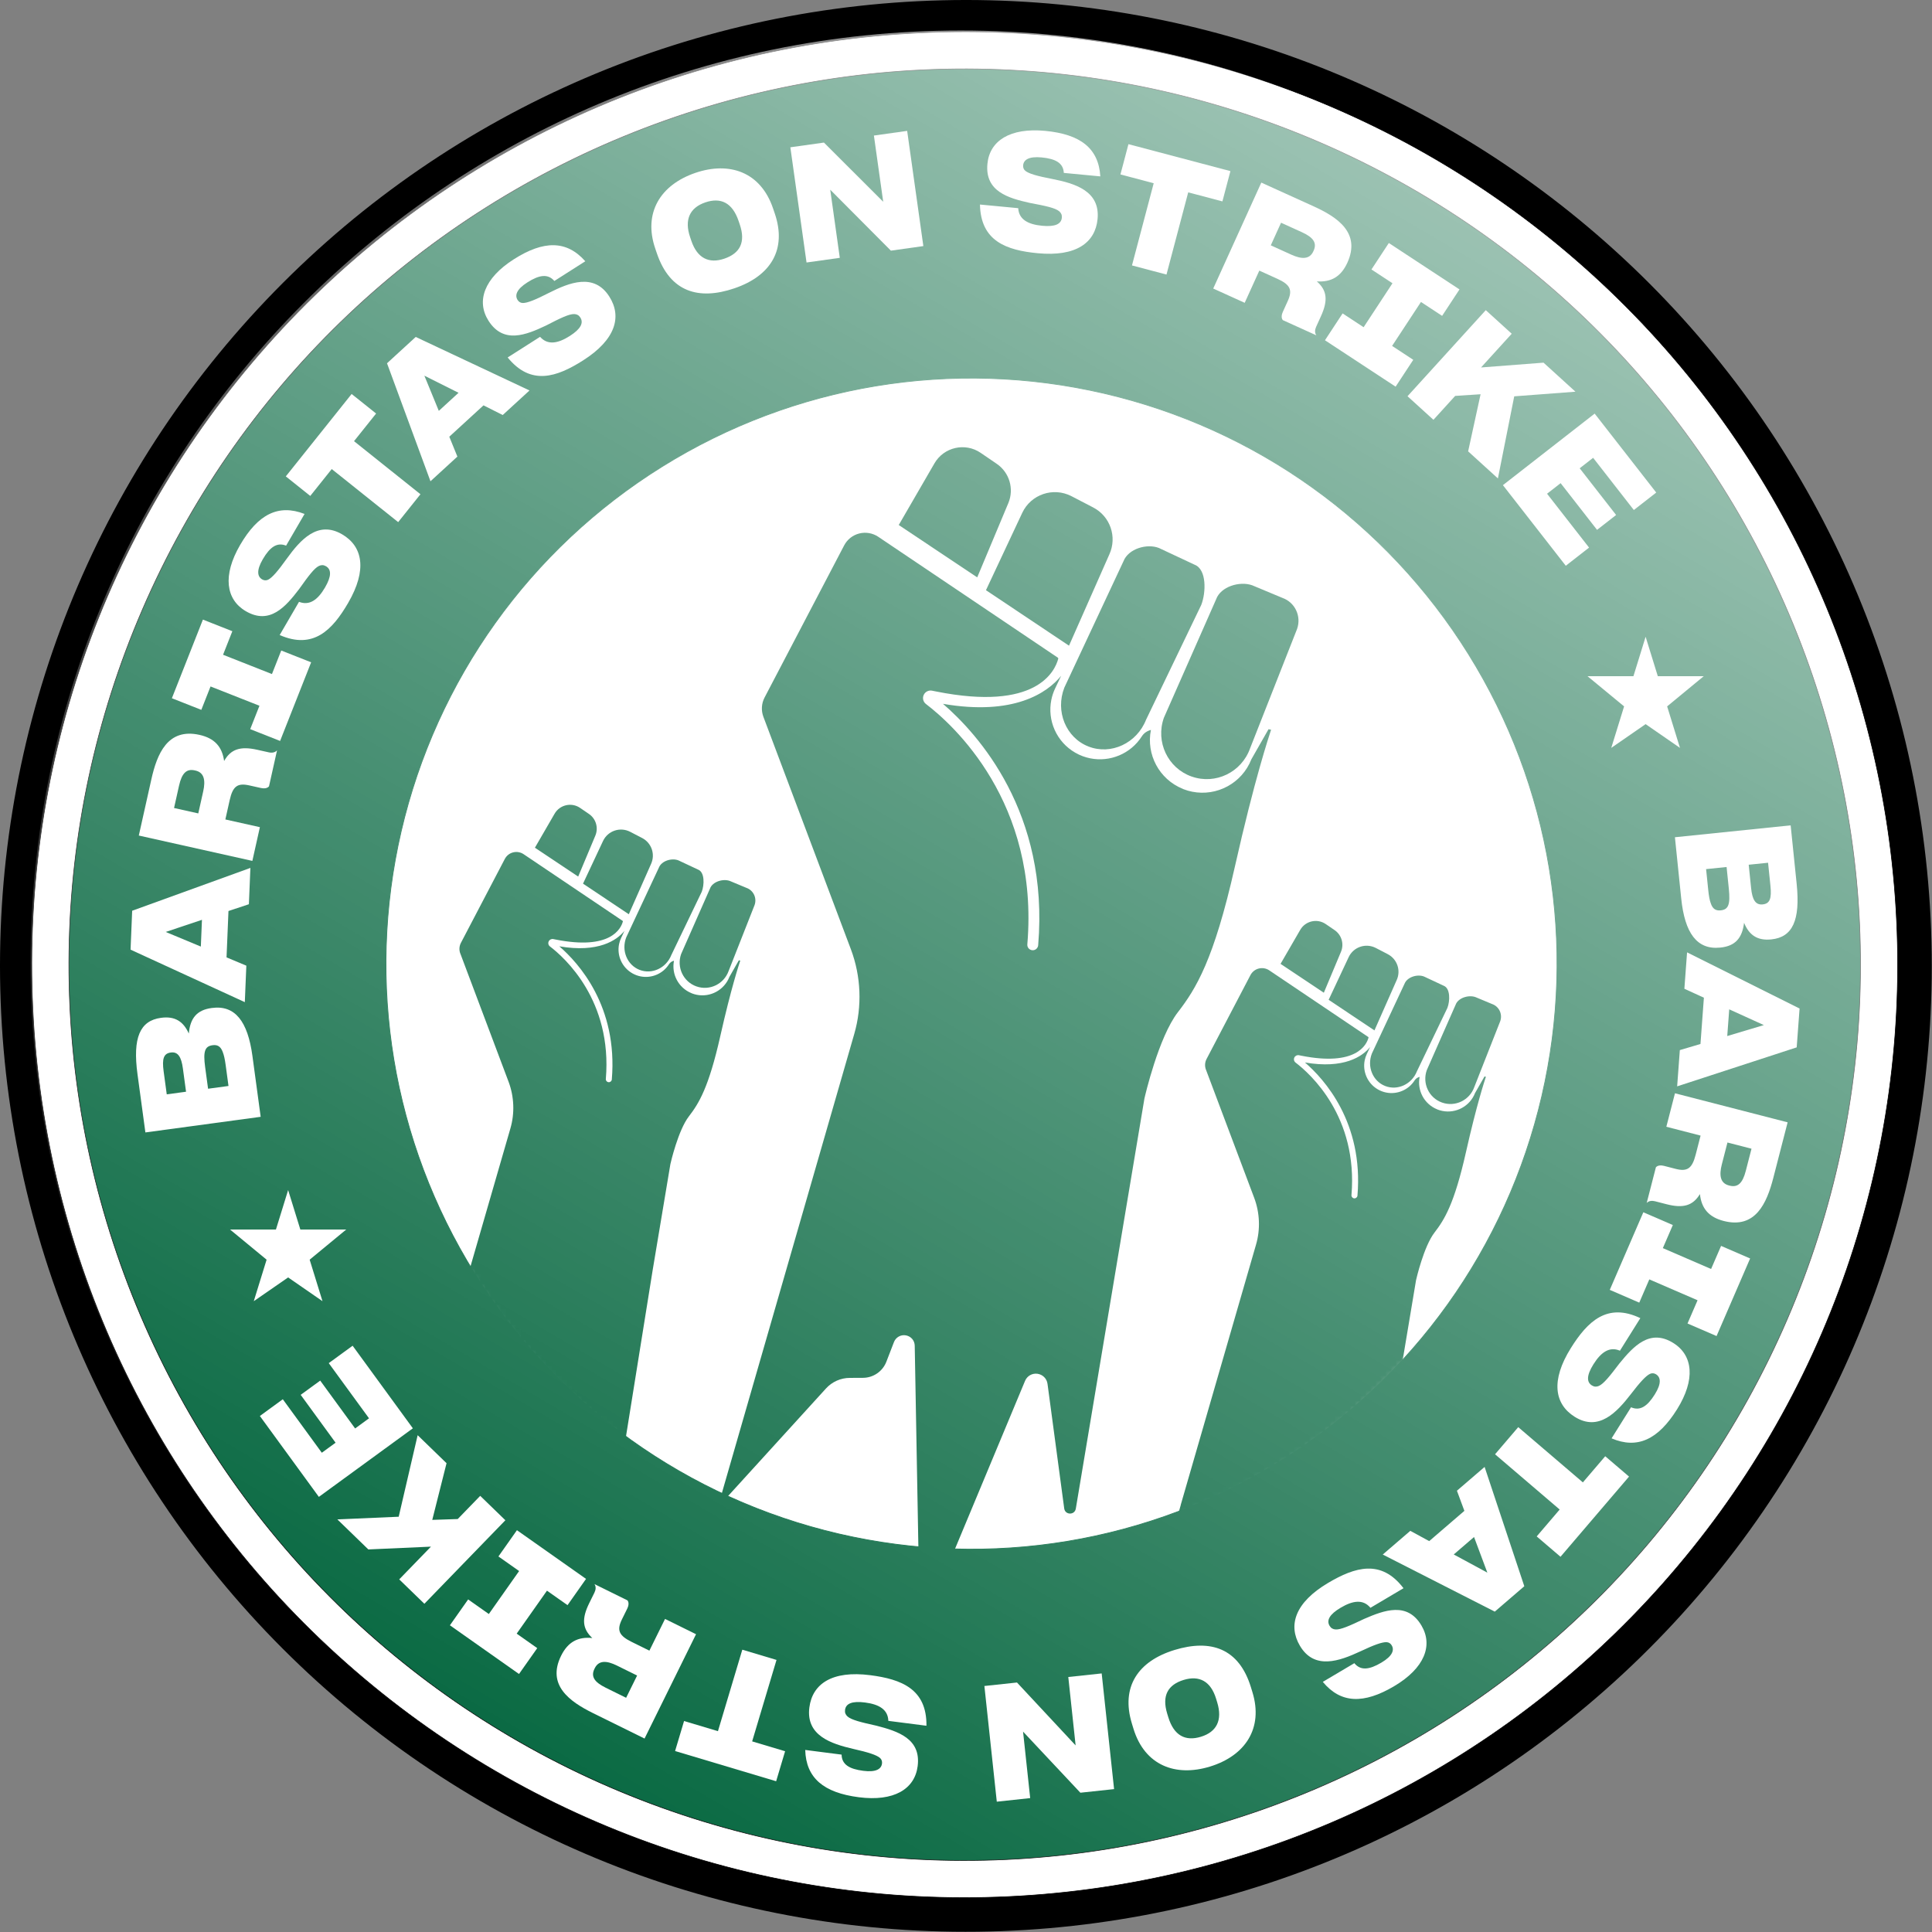 <svg width="380" height="380" viewBox="0 0 380 380" fill="none" xmlns="http://www.w3.org/2000/svg">
<rect x="0" y="0" width="380" height="380" fill="#808080" stroke="none"/>
<path d="M8.368 196.678C10.148 244.915 30.93 290.281 66.296 323.131C101.664 355.983 148.44 373.368 196.679 371.589C244.916 369.809 290.281 349.027 323.131 313.661C355.983 278.293 373.368 231.517 371.589 183.278C369.809 135.041 349.028 89.676 313.661 56.825C278.293 23.974 231.518 6.589 183.279 8.368C135.042 10.148 89.676 30.929 56.826 66.296C23.974 101.664 6.589 148.44 8.368 196.678Z" fill="#02653D"/>
<path d="M185.337 0.057C234.924 -1.158 282.879 16.983 319.272 50.786C356.24 85.124 377.967 132.553 379.827 182.974C381.687 233.398 363.512 282.302 329.172 319.271C294.833 356.24 247.404 377.967 196.982 379.827C146.559 381.687 97.655 363.511 60.686 329.172C23.717 294.833 1.99 247.404 0.13 196.982C-1.73 146.559 16.446 97.655 50.786 60.685C85.125 23.717 132.553 1.99 182.975 0.13L185.337 0.057ZM313.661 56.826C278.293 23.974 231.518 6.588 183.278 8.368C135.041 10.148 89.677 30.929 56.826 66.296L55.297 67.962C23.435 103.125 6.616 149.194 8.368 196.678C10.148 244.916 30.929 290.281 66.296 323.132C101.111 355.47 146.982 372.821 194.419 371.658L196.679 371.589C244.162 369.837 288.862 349.672 321.582 315.308L323.132 313.661C355.47 278.846 372.821 232.976 371.658 185.539L371.589 183.278C369.837 135.795 349.673 91.095 315.309 58.375L313.661 56.826Z" fill="black"/>
<path d="M372.913 178.756C369.994 130.106 347.962 84.794 311.497 52.457C275.031 20.117 227.409 3.656 178.756 6.575C130.106 9.494 84.794 31.526 52.457 67.991C20.117 104.457 3.657 152.078 6.575 200.732C9.494 249.382 31.527 294.694 67.992 327.031C104.457 359.371 152.08 375.831 200.732 372.913C249.382 369.994 294.694 347.961 327.031 311.497C359.371 275.031 375.832 227.409 372.913 178.756ZM351.487 259.572C332.94 302.531 298.233 336.225 254.741 353.488C211.248 370.752 162.878 370.034 119.916 351.487C76.957 332.94 43.263 298.233 26 254.741C8.736 211.247 9.454 162.878 28.001 119.916C46.548 76.957 81.256 43.263 124.747 26C168.241 8.735 216.61 9.454 259.572 28.001C302.531 46.548 336.225 81.255 353.488 124.747C370.753 168.24 370.034 216.61 351.487 259.572Z" fill="white"/>
<path d="M178.753 6.515C227.422 3.596 275.06 20.061 311.537 52.412C348.014 84.76 370.053 130.087 372.973 178.753C375.893 227.421 359.427 275.059 327.076 311.537C294.729 348.013 249.402 370.053 200.736 372.972C152.067 375.892 104.429 359.426 67.951 327.076C31.475 294.728 9.436 249.401 6.516 200.735C3.596 152.065 20.062 104.429 52.412 67.951C84.76 31.474 130.087 9.435 178.753 6.515ZM311.457 52.502C275.003 20.172 227.397 3.718 178.76 6.636C130.126 9.553 84.829 31.578 52.502 68.031C20.173 104.485 3.718 152.09 6.636 200.728C9.554 249.363 31.579 294.659 68.031 326.986C104.486 359.315 152.092 375.77 200.729 372.852C249.363 369.934 294.66 347.91 326.987 311.457C359.316 275.003 375.771 227.396 372.853 178.76C369.935 130.125 347.91 84.829 311.457 52.502ZM124.725 25.944C168.233 8.674 216.619 9.393 259.596 27.946C302.57 46.499 336.275 81.218 353.544 124.724C370.815 168.233 370.096 216.619 351.542 259.595C332.989 302.569 298.271 336.275 254.764 353.544C211.256 370.814 162.869 370.095 119.893 351.542C76.919 332.988 43.214 298.27 25.945 254.763C8.674 211.255 9.393 162.869 27.947 119.892C46.5 76.919 81.219 43.213 124.725 25.944ZM259.548 28.056C216.601 9.516 168.248 8.797 124.77 26.055C81.294 43.313 46.598 76.996 28.057 119.94C9.516 162.887 8.797 211.24 26.056 254.719C43.313 298.196 76.996 332.891 119.941 351.431C162.888 369.972 211.24 370.691 254.719 353.432C298.196 336.175 332.891 302.492 351.432 259.548C369.973 216.601 370.691 168.248 353.433 124.769C336.176 81.292 302.493 46.597 259.548 28.056Z" fill="black"/>
<path d="M335.101 133.002L327.906 138.937L330.429 147.1L323.672 142.428L316.915 147.1L319.439 138.937L312.244 133.002H321.274L323.672 125.244L326.071 133.002H335.101Z" fill="white"/>
<path d="M68.101 241.829L60.906 247.763L63.429 255.926L56.672 251.255L49.915 255.926L52.439 247.763L45.244 241.829H54.274L56.672 234.07L59.071 241.829H68.101Z" fill="white"/>
<path d="M295.605 95.423L313.651 81.351L325.76 96.879L321.355 100.314L313.348 90.046L310.705 92.106L317.869 101.292L314.119 104.217L306.956 95.031L304.288 97.111L312.55 107.706L307.97 111.278L295.605 95.423Z" fill="white"/>
<path d="M292.235 61.003L297.335 65.641L291.302 72.276L303.593 71.331L309.873 77.042L297.83 77.953L294.62 94.101L288.764 88.776L291.213 77.544L286.213 77.872L281.94 82.571L276.84 77.933L292.235 61.003Z" fill="white"/>
<path d="M273.883 55.715L269.748 53L273.164 47.798L287.063 56.925L283.647 62.127L279.485 59.394L273.809 68.037L277.971 70.77L274.502 76.052L260.604 66.925L264.072 61.643L268.207 64.359L273.883 55.715Z" fill="white"/>
<path d="M248.083 35.914L258.372 40.583C263.051 42.707 267.68 45.789 265.016 51.66C263.763 54.42 261.82 55.536 258.999 55.343C261.007 57.095 261.238 59.057 259.827 62.167L258.864 64.289C258.6 64.87 258.566 65.485 258.913 65.958L252.315 62.964C251.956 62.52 252.088 61.844 252.312 61.35L253.288 59.2C254.277 57.02 253.767 55.982 251.238 54.835L247.692 53.226L244.817 59.561L238.627 56.752L248.083 35.914ZM251.966 43.809L249.948 48.256L253.987 50.089C256.051 51.026 257.593 51.025 258.319 49.426L258.372 49.31C259.057 47.799 258.359 46.711 256.064 45.669L251.966 43.809Z" fill="white"/>
<path d="M220.377 34.311L221.951 28.356L242.007 33.657L240.433 39.612L233.707 37.834L229.433 54.002L222.645 52.208L226.918 36.04L220.377 34.311Z" fill="white"/>
<path d="M192.746 40.229L200.276 40.945L200.273 40.977C200.42 43.139 202.152 44.138 204.98 44.407C207.553 44.652 208.732 44.059 208.85 42.819C208.901 42.279 208.715 41.877 208.329 41.552C207.558 40.901 205.704 40.5 202.554 39.912C198.317 38.964 193.696 37.658 194.213 32.225C194.646 27.682 198.676 25.084 205.57 25.74C212.528 26.402 216.079 29.177 216.42 34.692L209.24 34.008C209.135 32.075 207.645 31.227 204.881 30.964C202.307 30.719 201.339 31.461 201.239 32.509C201.2 32.922 201.323 33.319 201.68 33.609C202.365 34.155 203.955 34.627 206.978 35.203C211.352 36.069 216.408 37.512 215.879 43.072C215.434 47.742 211.643 50.523 204.113 49.806C197.981 49.223 192.892 47.456 192.746 40.229Z" fill="white"/>
<path d="M155.451 28.971L162.057 28.043L173.715 39.682L171.886 26.661L178.428 25.742L181.612 48.402L175.228 49.3L163.295 37.312L165.178 50.712L158.636 51.631L155.451 28.971Z" fill="white"/>
<path d="M129.201 49.833L128.872 48.866C126.504 41.918 129.837 36.365 136.785 33.997C143.461 31.721 149.602 33.809 152.042 40.969L152.382 41.966C154.812 49.095 151.587 54.274 144.457 56.704C137.449 59.093 131.806 57.475 129.201 49.833ZM135.987 47.385C137.14 50.768 139.419 51.914 142.47 50.874C145.521 49.834 146.708 47.676 145.503 44.142L145.266 43.447C144.041 39.852 141.753 38.777 138.732 39.807C135.681 40.847 134.556 43.186 135.74 46.66L135.987 47.385Z" fill="white"/>
<path d="M99.852 70.309L106.231 66.246L106.248 66.272C107.693 67.887 109.673 67.61 112.069 66.084C114.249 64.695 114.814 63.502 114.145 62.453C113.854 61.995 113.46 61.792 112.955 61.773C111.947 61.734 110.239 62.557 107.393 64.03C103.467 65.887 99.021 67.698 96.088 63.095C93.636 59.246 95.218 54.719 101.059 50.998C106.954 47.243 111.46 47.248 115.119 51.388L109.036 55.263C107.765 53.803 106.068 54.051 103.727 55.543C101.546 56.932 101.238 58.111 101.804 59C102.027 59.35 102.368 59.587 102.828 59.597C103.704 59.606 105.248 59.001 107.987 57.597C111.968 55.59 116.843 53.62 119.844 58.33C122.365 62.287 121.084 66.811 114.705 70.875C109.51 74.184 104.41 75.92 99.852 70.309Z" fill="white"/>
<path d="M84.669 94.658L76.121 71.45L81.767 66.274L104.147 76.8L98.878 81.631L95.098 79.728L88.37 85.896L89.962 89.805L84.669 94.658ZM86.309 80.814L90.19 77.256L83.469 73.892L86.309 80.814Z" fill="white"/>
<path d="M61.026 97.545L56.214 93.7L69.162 77.492L73.974 81.337L69.632 86.773L82.698 97.211L78.316 102.696L65.249 92.258L61.026 97.545Z" fill="white"/>
<path d="M55.01 124.904L58.816 118.367L58.844 118.383C60.868 119.156 62.501 118.001 63.93 115.547C65.231 113.313 65.186 111.994 64.11 111.368C63.641 111.095 63.198 111.095 62.741 111.309C61.827 111.737 60.687 113.252 58.832 115.866C56.196 119.316 53.074 122.964 48.358 120.219C44.414 117.922 43.744 113.174 47.228 107.189C50.745 101.149 54.752 99.087 59.902 101.088L56.273 107.322C54.474 106.607 53.08 107.605 51.683 110.004C50.382 112.238 50.65 113.428 51.56 113.958C51.918 114.167 52.33 114.222 52.743 114.019C53.526 113.626 54.621 112.38 56.411 109.876C59.029 106.267 62.458 102.281 67.284 105.091C71.339 107.452 72.275 112.059 68.47 118.596C65.37 123.919 61.633 127.8 55.01 124.904Z" fill="white"/>
<path d="M41.411 135.018L39.596 139.619L33.807 137.335L39.91 121.868L45.699 124.152L43.872 128.783L53.49 132.579L55.318 127.948L61.196 130.267L55.092 145.734L49.214 143.415L51.03 138.813L41.411 135.018Z" fill="white"/>
<path d="M27.302 164.341L29.764 153.314C30.884 148.3 32.953 143.137 39.245 144.542C42.203 145.203 43.694 146.876 44.082 149.677C45.386 147.352 47.26 146.724 50.592 147.469L52.866 147.976C53.489 148.116 54.098 148.023 54.49 147.587L52.911 154.658C52.551 155.1 51.862 155.11 51.332 154.992L49.027 154.477C46.691 153.955 45.78 154.667 45.175 157.377L44.326 161.177L51.116 162.694L49.635 169.328L27.302 164.341ZM34.234 158.924L39 159.988L39.967 155.658C40.461 153.447 40.144 151.937 38.431 151.555L38.306 151.527C36.686 151.165 35.765 152.071 35.215 154.532L34.234 158.924Z" fill="white"/>
<path d="M48.153 197.11L25.679 186.785L25.997 179.132L49.249 170.707L48.953 177.85L44.937 179.184L44.558 188.304L48.451 189.935L48.153 197.11ZM39.503 186.178L39.722 180.916L32.595 183.303L39.503 186.178Z" fill="white"/>
<path d="M49.647 207.676L51.272 219.662L28.596 222.735L27.044 211.287C26.071 204.108 27.517 200.756 31.66 200.194L31.692 200.19C34.38 199.825 36.069 200.885 37.136 203.285C37.405 200.285 38.699 198.66 41.608 198.266L41.672 198.257C46.226 197.64 48.726 200.876 49.647 207.676ZM44.942 213.596L44.385 209.484C44.231 208.346 44.056 207.532 43.812 206.921C43.4 205.785 42.744 205.455 41.827 205.58L41.795 205.584C40.309 205.785 39.927 206.771 40.351 209.902L40.926 214.14L44.942 213.596ZM36.593 214.727L35.971 210.141C35.667 207.896 35.007 206.826 33.615 207.015L33.584 207.019C32.192 207.207 31.846 208.221 32.185 210.719L32.798 215.242L36.593 214.727Z" fill="white"/>
<path d="M81.204 280.932L62.716 294.416L51.112 278.506L55.625 275.215L63.298 285.736L66.005 283.761L59.141 274.349L62.983 271.547L69.847 280.959L72.581 278.966L64.663 268.11L69.356 264.687L81.204 280.932Z" fill="white"/>
<path d="M83.47 315.442L78.521 310.643L84.764 304.205L72.449 304.755L66.355 298.846L78.421 298.321L82.147 282.284L87.829 287.794L85.021 298.942L90.029 298.775L94.451 294.215L99.4 299.014L83.47 315.442Z" fill="white"/>
<path d="M101.625 321.317L105.669 324.167L102.083 329.253L88.492 319.674L92.078 314.587L96.147 317.456L102.104 309.003L98.035 306.135L101.675 300.97L115.266 310.549L111.626 315.714L107.582 312.865L101.625 321.317Z" fill="white"/>
<path d="M126.775 341.951L116.644 336.951C112.036 334.677 107.509 331.446 110.362 325.665C111.704 322.946 113.682 321.894 116.495 322.179C114.545 320.362 114.378 318.393 115.889 315.331L116.92 313.242C117.202 312.669 117.256 312.055 116.925 311.572L123.422 314.778C123.767 315.233 123.614 315.904 123.373 316.391L122.328 318.509C121.269 320.655 121.745 321.709 124.235 322.938L127.727 324.661L130.806 318.422L136.902 321.43L126.775 341.951ZM123.151 333.934L125.312 329.555L121.334 327.592C119.302 326.589 117.76 326.54 116.983 328.114L116.927 328.228C116.192 329.717 116.855 330.827 119.116 331.942L123.151 333.934Z" fill="white"/>
<path d="M154.421 344.447L152.657 350.348L132.781 344.405L134.546 338.504L141.212 340.497L146.003 324.474L152.73 326.486L147.939 342.508L154.421 344.447Z" fill="white"/>
<path d="M182.22 339.434L174.717 338.471L174.721 338.439C174.645 336.274 172.947 335.219 170.129 334.858C167.565 334.528 166.368 335.083 166.209 336.317C166.14 336.855 166.313 337.264 166.688 337.601C167.438 338.277 169.277 338.738 172.406 339.429C176.611 340.516 181.186 341.972 180.491 347.385C179.91 351.912 175.797 354.376 168.928 353.495C161.995 352.605 158.537 349.715 158.377 344.193L165.531 345.111C165.572 347.047 167.034 347.942 169.788 348.296C172.352 348.625 173.344 347.916 173.478 346.871C173.531 346.46 173.421 346.059 173.074 345.757C172.407 345.189 170.833 344.665 167.831 343.99C163.488 342.982 158.481 341.375 159.192 335.835C159.79 331.181 163.67 328.526 171.172 329.489C177.282 330.273 182.311 332.206 182.22 339.434Z" fill="white"/>
<path d="M219.126 351.895L212.494 352.605L201.223 340.589L202.625 353.663L196.056 354.368L193.617 331.615L200.027 330.928L211.561 343.301L210.119 329.846L216.687 329.142L219.126 351.895Z" fill="white"/>
<path d="M246.049 331.884L246.347 332.86C248.492 339.881 244.982 345.324 237.962 347.469C231.216 349.529 225.146 347.246 222.936 340.012L222.629 339.004C220.428 331.801 223.818 326.728 231.021 324.527C238.102 322.364 243.69 324.161 246.049 331.884ZM239.188 334.113C238.144 330.694 235.903 329.477 232.82 330.418C229.738 331.36 228.483 333.479 229.573 337.05L229.788 337.752C230.897 341.384 233.15 342.531 236.202 341.599C239.285 340.657 240.484 338.356 239.412 334.845L239.188 334.113Z" fill="white"/>
<path d="M276.051 312.384L269.543 316.239L269.527 316.212C268.135 314.551 266.147 314.764 263.703 316.212C261.479 317.53 260.876 318.703 261.51 319.774C261.787 320.241 262.174 320.457 262.678 320.492C263.684 320.563 265.418 319.796 268.311 318.416C272.294 316.687 276.797 315.02 279.579 319.716C281.905 323.642 280.178 328.115 274.22 331.646C268.206 335.208 263.703 335.057 260.179 330.801L266.385 327.125C267.608 328.626 269.311 328.433 271.7 327.017C273.924 325.7 274.27 324.53 273.733 323.624C273.522 323.267 273.189 323.019 272.73 322.995C271.854 322.957 270.291 323.512 267.509 324.827C263.464 326.703 258.528 328.515 255.681 323.71C253.29 319.674 254.716 315.193 261.223 311.338C266.523 308.198 271.676 306.629 276.051 312.384Z" fill="white"/>
<path d="M292.003 288.525L299.812 311.992L294.005 316.987L271.969 305.758L277.389 301.096L281.106 303.118L288.026 297.166L286.559 293.208L292.003 288.525ZM289.925 302.31L285.933 305.744L292.544 309.319L289.925 302.31Z" fill="white"/>
<path d="M315.727 286.424L320.41 290.426L306.932 306.196L302.249 302.194L306.77 296.905L294.057 286.039L298.618 280.702L311.331 291.567L315.727 286.424Z" fill="white"/>
<path d="M322.633 259.261L318.619 265.671L318.592 265.654C316.593 264.817 314.924 265.918 313.417 268.326C312.045 270.517 312.047 271.836 313.102 272.497C313.562 272.785 314.005 272.799 314.468 272.599C315.396 272.201 316.584 270.724 318.522 268.171C321.268 264.808 324.505 261.262 329.131 264.158C332.999 266.58 333.516 271.347 329.84 277.217C326.13 283.141 322.059 285.072 316.976 282.906L320.804 276.793C322.58 277.566 324.005 276.613 325.479 274.26C326.851 272.069 326.622 270.871 325.729 270.312C325.377 270.092 324.968 270.024 324.548 270.213C323.753 270.581 322.619 271.791 320.749 274.236C318.016 277.758 314.46 281.632 309.727 278.668C305.751 276.178 304.963 271.542 308.978 265.132C312.247 259.911 316.107 256.153 322.633 259.261Z" fill="white"/>
<path d="M336.551 249.594L338.515 245.053L344.227 247.524L337.626 262.785L331.914 260.315L333.89 255.745L324.399 251.64L322.423 256.21L316.623 253.701L323.224 238.44L329.024 240.948L327.06 245.489L336.551 249.594Z" fill="white"/>
<path d="M351.604 220.748L348.784 231.688C347.501 236.664 345.266 241.757 339.023 240.147C336.087 239.391 334.652 237.67 334.355 234.858C332.976 237.139 331.083 237.706 327.777 236.853L325.521 236.272C324.902 236.112 324.29 236.185 323.885 236.608L325.693 229.593C326.068 229.162 326.757 229.175 327.282 229.31L329.569 229.9C331.887 230.497 332.821 229.815 333.514 227.126L334.485 223.356L327.748 221.619L329.445 215.036L351.604 220.748ZM344.499 225.937L339.77 224.718L338.663 229.014C338.097 231.208 338.365 232.727 340.065 233.165L340.188 233.197C341.795 233.611 342.746 232.736 343.376 230.294L344.499 225.937Z" fill="white"/>
<path d="M331.825 187.318L353.954 198.364L353.388 206.003L329.875 213.671L330.403 206.542L334.46 205.338L335.134 196.235L331.295 194.479L331.825 187.318ZM340.117 198.524L339.728 203.776L346.928 201.62L340.117 198.524Z" fill="white"/>
<path d="M330.673 176.709L329.436 164.676L352.199 162.335L353.38 173.828C354.122 181.035 352.568 184.339 348.409 184.766L348.378 184.77C345.679 185.047 344.025 183.934 343.037 181.501C342.67 184.49 341.325 186.072 338.404 186.373L338.341 186.379C333.769 186.849 331.375 183.534 330.673 176.709ZM335.566 170.944L335.991 175.071C336.108 176.214 336.257 177.033 336.481 177.651C336.855 178.8 337.501 179.151 338.422 179.056L338.454 179.053C339.946 178.899 340.359 177.926 340.036 174.783L339.598 170.529L335.566 170.944ZM343.948 170.082L344.421 174.685C344.653 176.939 345.278 178.03 346.675 177.886L346.707 177.883C348.104 177.739 348.482 176.738 348.224 174.23L347.757 169.69L343.948 170.082Z" fill="white"/>
<path d="M303.258 215.604C310.18 185.81 305.006 154.615 288.834 128.652C272.661 102.688 246.944 84.287 217.147 77.365C187.353 70.442 156.158 75.617 130.195 91.789C104.231 107.962 85.831 133.679 78.908 163.476C71.986 193.27 77.16 224.465 93.332 250.428C109.505 276.392 135.223 294.792 165.019 301.715C194.813 308.637 226.008 303.463 251.971 287.291C277.935 271.118 296.336 245.4 303.258 215.604Z" fill="white" stroke="#02653D" stroke-width="0.159" stroke-miterlimit="10"/>
<mask id="mask0_637_904" style="mask-type:alpha" maskUnits="userSpaceOnUse" x="75" y="75" width="232" height="231">
<path d="M303.022 216.787C309.944 186.993 304.77 155.798 288.598 129.836C272.424 103.872 246.707 85.471 216.911 78.548C187.116 71.626 155.922 76.8 129.959 92.972C103.995 109.146 85.594 134.863 78.671 164.66C71.749 194.454 76.924 225.649 93.096 251.611C109.269 277.575 134.986 295.976 164.783 302.899C194.577 309.821 225.772 304.646 251.734 288.474C277.699 272.301 296.099 246.584 303.022 216.787Z" fill="white" stroke="black" stroke-width="0.159" stroke-miterlimit="10"/>
</mask>
<g mask="url(#mask0_637_904)">
<path d="M113.723 172.411L105.211 166.733L109.082 160.047C110.102 158.28 112.412 157.755 114.094 158.902L115.834 160.091C117.216 161.028 117.743 162.81 117.099 164.352L113.723 172.411Z" fill="#02653D"/>
<path d="M123.676 179.819L114.672 173.802L118.606 165.417C119.549 163.405 121.972 162.585 123.944 163.604L126.297 164.825C128.149 165.783 128.922 168.023 128.057 169.918L123.683 179.814L123.676 179.819Z" fill="#02653D"/>
<path d="M90.529 187.534C90.274 186.853 90.318 186.092 90.658 185.445L99.289 168.946C99.628 168.298 100.221 167.828 100.929 167.651C101.638 167.474 102.387 167.605 102.986 168.007L122.482 181.131C122.494 181.163 122.502 181.183 122.519 181.216C122.155 182.616 120.123 186.958 109.269 184.791C109.13 184.764 108.985 184.735 108.841 184.706L108.829 184.704C108.454 184.629 108.079 184.818 107.92 185.165C107.761 185.512 107.86 185.916 108.168 186.152C111.073 188.367 120.456 196.785 119.16 212.218C119.131 212.543 119.364 212.824 119.7 212.855C120.025 212.884 120.308 212.64 120.337 212.315C121.544 197.928 113.8 189.398 110.011 186.129C117.675 187.449 121.33 184.946 122.832 183.082L122.18 184.448C121.984 184.86 121.845 185.283 121.76 185.711C121.317 187.93 122.314 190.25 124.357 191.428C124.879 191.73 125.428 191.93 125.989 192.042C128.127 192.469 130.372 191.553 131.58 189.654C131.801 189.302 132.161 189.061 132.566 188.962C132.038 191.603 133.446 194.306 136.015 195.348L136.026 195.35L136.108 195.391C136.415 195.512 136.728 195.598 137.046 195.662C139.71 196.194 142.444 194.75 143.464 192.141L145.323 188.882L145.6 188.938C145.356 189.707 143.815 194.267 141.673 203.792C139.389 213.937 137.446 217.047 135.492 219.578C133.393 222.296 131.92 228.679 131.86 228.949L128.363 249.868L122.342 287.4L83.706 279.686L85.579 273.191C85.579 273.191 85.572 273.166 85.576 273.148L100.392 221.939C101.26 218.945 101.128 215.692 100.034 212.775L90.535 187.536L90.529 187.534Z" fill="#02653D"/>
<path d="M136.972 194.012C134.389 193.1 133.048 190.248 133.97 187.643L139.638 174.79C140.123 173.414 142.189 172.787 143.547 173.269L146.832 174.639C148.196 175.122 148.905 176.628 148.42 178.004L143.322 190.953C142.399 193.557 139.566 194.927 136.983 194.014L136.972 194.012Z" fill="#02653D"/>
<path d="M132.044 187.836C131.038 190.406 128.234 191.715 125.787 190.758C123.34 189.8 122.169 186.934 123.175 184.365L129.59 170.657C130.12 169.296 132.141 168.714 133.434 169.224L137.319 171.046C138.613 171.551 138.555 174.039 138.025 175.4L132.043 187.842L132.044 187.836Z" fill="#02653D"/>
<path d="M260.38 195.257L251.868 189.579L255.739 182.894C256.759 181.126 259.07 180.602 260.752 181.749L262.492 182.938C263.873 183.875 264.401 185.657 263.756 187.199L260.38 195.257Z" fill="#02653D"/>
<path d="M270.332 202.665L261.329 196.649L265.263 188.263C266.205 186.252 268.628 185.431 270.601 186.45L272.953 187.671C274.805 188.63 275.578 190.869 274.713 192.764L270.339 202.661L270.332 202.665Z" fill="#02653D"/>
<path d="M237.187 210.381C236.933 209.699 236.976 208.939 237.316 208.291L245.947 191.792C246.286 191.145 246.879 190.674 247.588 190.497C248.296 190.32 249.045 190.452 249.644 190.854L269.14 203.978C269.152 204.01 269.16 204.03 269.177 204.063C268.814 205.463 266.781 209.805 255.927 207.638C255.788 207.61 255.644 207.581 255.499 207.552L255.488 207.55C255.112 207.475 254.738 207.665 254.578 208.012C254.419 208.358 254.518 208.763 254.826 208.999C257.731 211.213 267.115 219.632 265.818 235.065C265.79 235.389 266.022 235.67 266.358 235.701C266.683 235.73 266.966 235.486 266.995 235.161C268.203 220.774 260.458 212.245 256.669 208.976C264.333 210.296 267.988 207.792 269.49 205.928L268.839 207.295C268.642 207.706 268.504 208.129 268.418 208.557C267.975 210.776 268.972 213.097 271.015 214.274C271.537 214.577 272.087 214.777 272.647 214.889C274.786 215.315 277.03 214.399 278.238 212.501C278.459 212.148 278.819 211.908 279.224 211.808C278.697 214.45 280.104 217.153 282.673 218.194L282.684 218.197L282.766 218.237C283.073 218.358 283.386 218.445 283.704 218.508C286.368 219.04 289.102 217.597 290.122 214.988L291.981 211.729L292.258 211.784C292.015 212.553 290.473 217.113 288.331 226.638C286.047 236.784 284.104 239.893 282.15 242.424C280.051 245.142 278.578 251.525 278.518 251.796L275.021 272.715L269 310.247L230.364 302.533L232.237 296.038C232.237 296.038 232.23 296.012 232.234 295.995L247.05 244.786C247.918 241.792 247.786 238.538 246.692 235.621L237.193 210.382L237.187 210.381Z" fill="#02653D"/>
<path d="M283.63 216.859C281.048 215.946 279.706 213.094 280.629 210.49L286.296 197.636C286.781 196.261 288.847 195.634 290.206 196.115L293.49 197.486C294.854 197.969 295.563 199.475 295.078 200.85L289.98 213.799C289.058 216.404 286.224 217.773 283.642 216.861L283.63 216.859Z" fill="#02653D"/>
<path d="M278.702 210.682C277.696 213.252 274.893 214.562 272.445 213.604C269.998 212.647 268.827 209.781 269.833 207.211L276.248 193.503C276.778 192.142 278.8 191.56 280.092 192.071L283.977 193.892C285.271 194.397 285.213 196.885 284.683 198.246L278.701 210.688L278.702 210.682Z" fill="#02653D"/>
</g>
<path d="M192.207 113.56L176.772 103.264L183.791 91.142C185.641 87.936 189.83 86.986 192.88 89.066L196.035 91.221C198.54 92.92 199.497 96.152 198.329 98.948L192.207 113.56Z" fill="#02653D"/>
<path d="M210.253 126.992L193.927 116.082L201.06 100.877C202.769 97.23 207.164 95.742 210.74 97.59L215.006 99.804C218.364 101.542 219.765 105.603 218.196 109.039L210.265 126.984L210.253 126.992Z" fill="#02653D"/>
<path d="M150.148 140.983C149.687 139.746 149.766 138.367 150.382 137.193L166.032 107.277C166.647 106.103 167.722 105.249 169.007 104.928C170.292 104.607 171.65 104.846 172.736 105.575L208.087 129.371C208.108 129.43 208.123 129.466 208.154 129.527C207.495 132.065 203.809 139.938 184.128 136.008C183.877 135.958 183.615 135.906 183.353 135.854L183.332 135.849C182.65 135.713 181.971 136.057 181.682 136.686C181.393 137.315 181.574 138.049 182.132 138.476C187.4 142.492 204.414 157.756 202.064 185.74C202.012 186.329 202.433 186.838 203.043 186.895C203.632 186.947 204.145 186.505 204.197 185.916C206.387 159.828 192.344 144.362 185.474 138.435C199.37 140.828 205.998 136.288 208.721 132.909L207.54 135.387C207.184 136.133 206.933 136.9 206.778 137.676C205.975 141.7 207.783 145.908 211.487 148.042C212.434 148.591 213.43 148.953 214.446 149.156C218.324 149.93 222.393 148.269 224.584 144.827C224.984 144.187 225.638 143.751 226.372 143.571C225.416 148.36 227.968 153.261 232.625 155.15L232.646 155.154L232.795 155.228C233.351 155.448 233.919 155.605 234.495 155.72C239.326 156.684 244.284 154.067 246.133 149.336L249.503 143.427L250.006 143.527C249.564 144.921 246.769 153.19 242.885 170.461C238.744 188.857 235.22 194.496 231.678 199.085C227.871 204.014 225.201 215.588 225.092 216.078L211.599 296.736C211.381 298.042 209.494 298.011 209.318 296.699L206.033 272.187C205.892 271.146 205.101 270.356 204.053 270.201C203.001 270.067 202.029 270.625 201.616 271.6L182.003 318.641C181.837 319.033 181.502 319.02 181.357 318.98C181.221 318.953 180.905 318.846 180.89 318.429L179.916 264.685C179.899 263.679 179.203 262.853 178.218 262.656L178.166 262.646C177.176 262.47 176.194 263.026 175.831 263.967L174.342 267.822C173.614 269.725 171.78 270.994 169.741 271.001L167.134 271.014C165.357 271.019 163.657 271.78 162.457 273.099L142.122 295.436C142.122 295.436 141.267 296.374 141.198 296.338C141.129 296.302 141.648 294.808 141.669 294.758L168.021 203.365C169.595 197.936 169.356 192.037 167.372 186.747L150.148 140.983Z" fill="#02653D"/>
<path d="M234.363 152.729C229.68 151.075 227.247 145.903 228.92 141.181L239.197 117.874C240.076 115.38 243.823 114.242 246.286 115.116L252.241 117.601C254.715 118.477 256 121.207 255.121 123.701L245.878 147.182C244.205 151.904 239.066 154.387 234.384 152.733L234.363 152.729Z" fill="#02653D"/>
<path d="M225.429 141.53C223.605 146.189 218.521 148.563 214.084 146.828C209.646 145.092 207.523 139.895 209.347 135.235L220.979 110.379C221.94 107.912 225.606 106.857 227.949 107.782L234.994 111.085C237.34 112 237.234 116.512 236.273 118.979L225.426 141.54L225.429 141.53Z" fill="#02653D"/>
<path d="M372 189.5C372 290.844 290.068 373 189 373C87.932 373 6 290.844 6 189.5C6 88.156 87.932 6 189 6C290.068 6 372 88.156 372 189.5Z" fill="url(#paint0_linear_637_904)" fill-opacity="0.8"/>
<defs>
<linearGradient id="paint0_linear_637_904" x1="287.462" y1="16.97" x2="87.24" y2="358.063" gradientUnits="userSpaceOnUse">
<stop stop-color="white" stop-opacity="0.8"/>
<stop offset="1" stop-color="white" stop-opacity="0"/>
</linearGradient>
</defs>
</svg>
